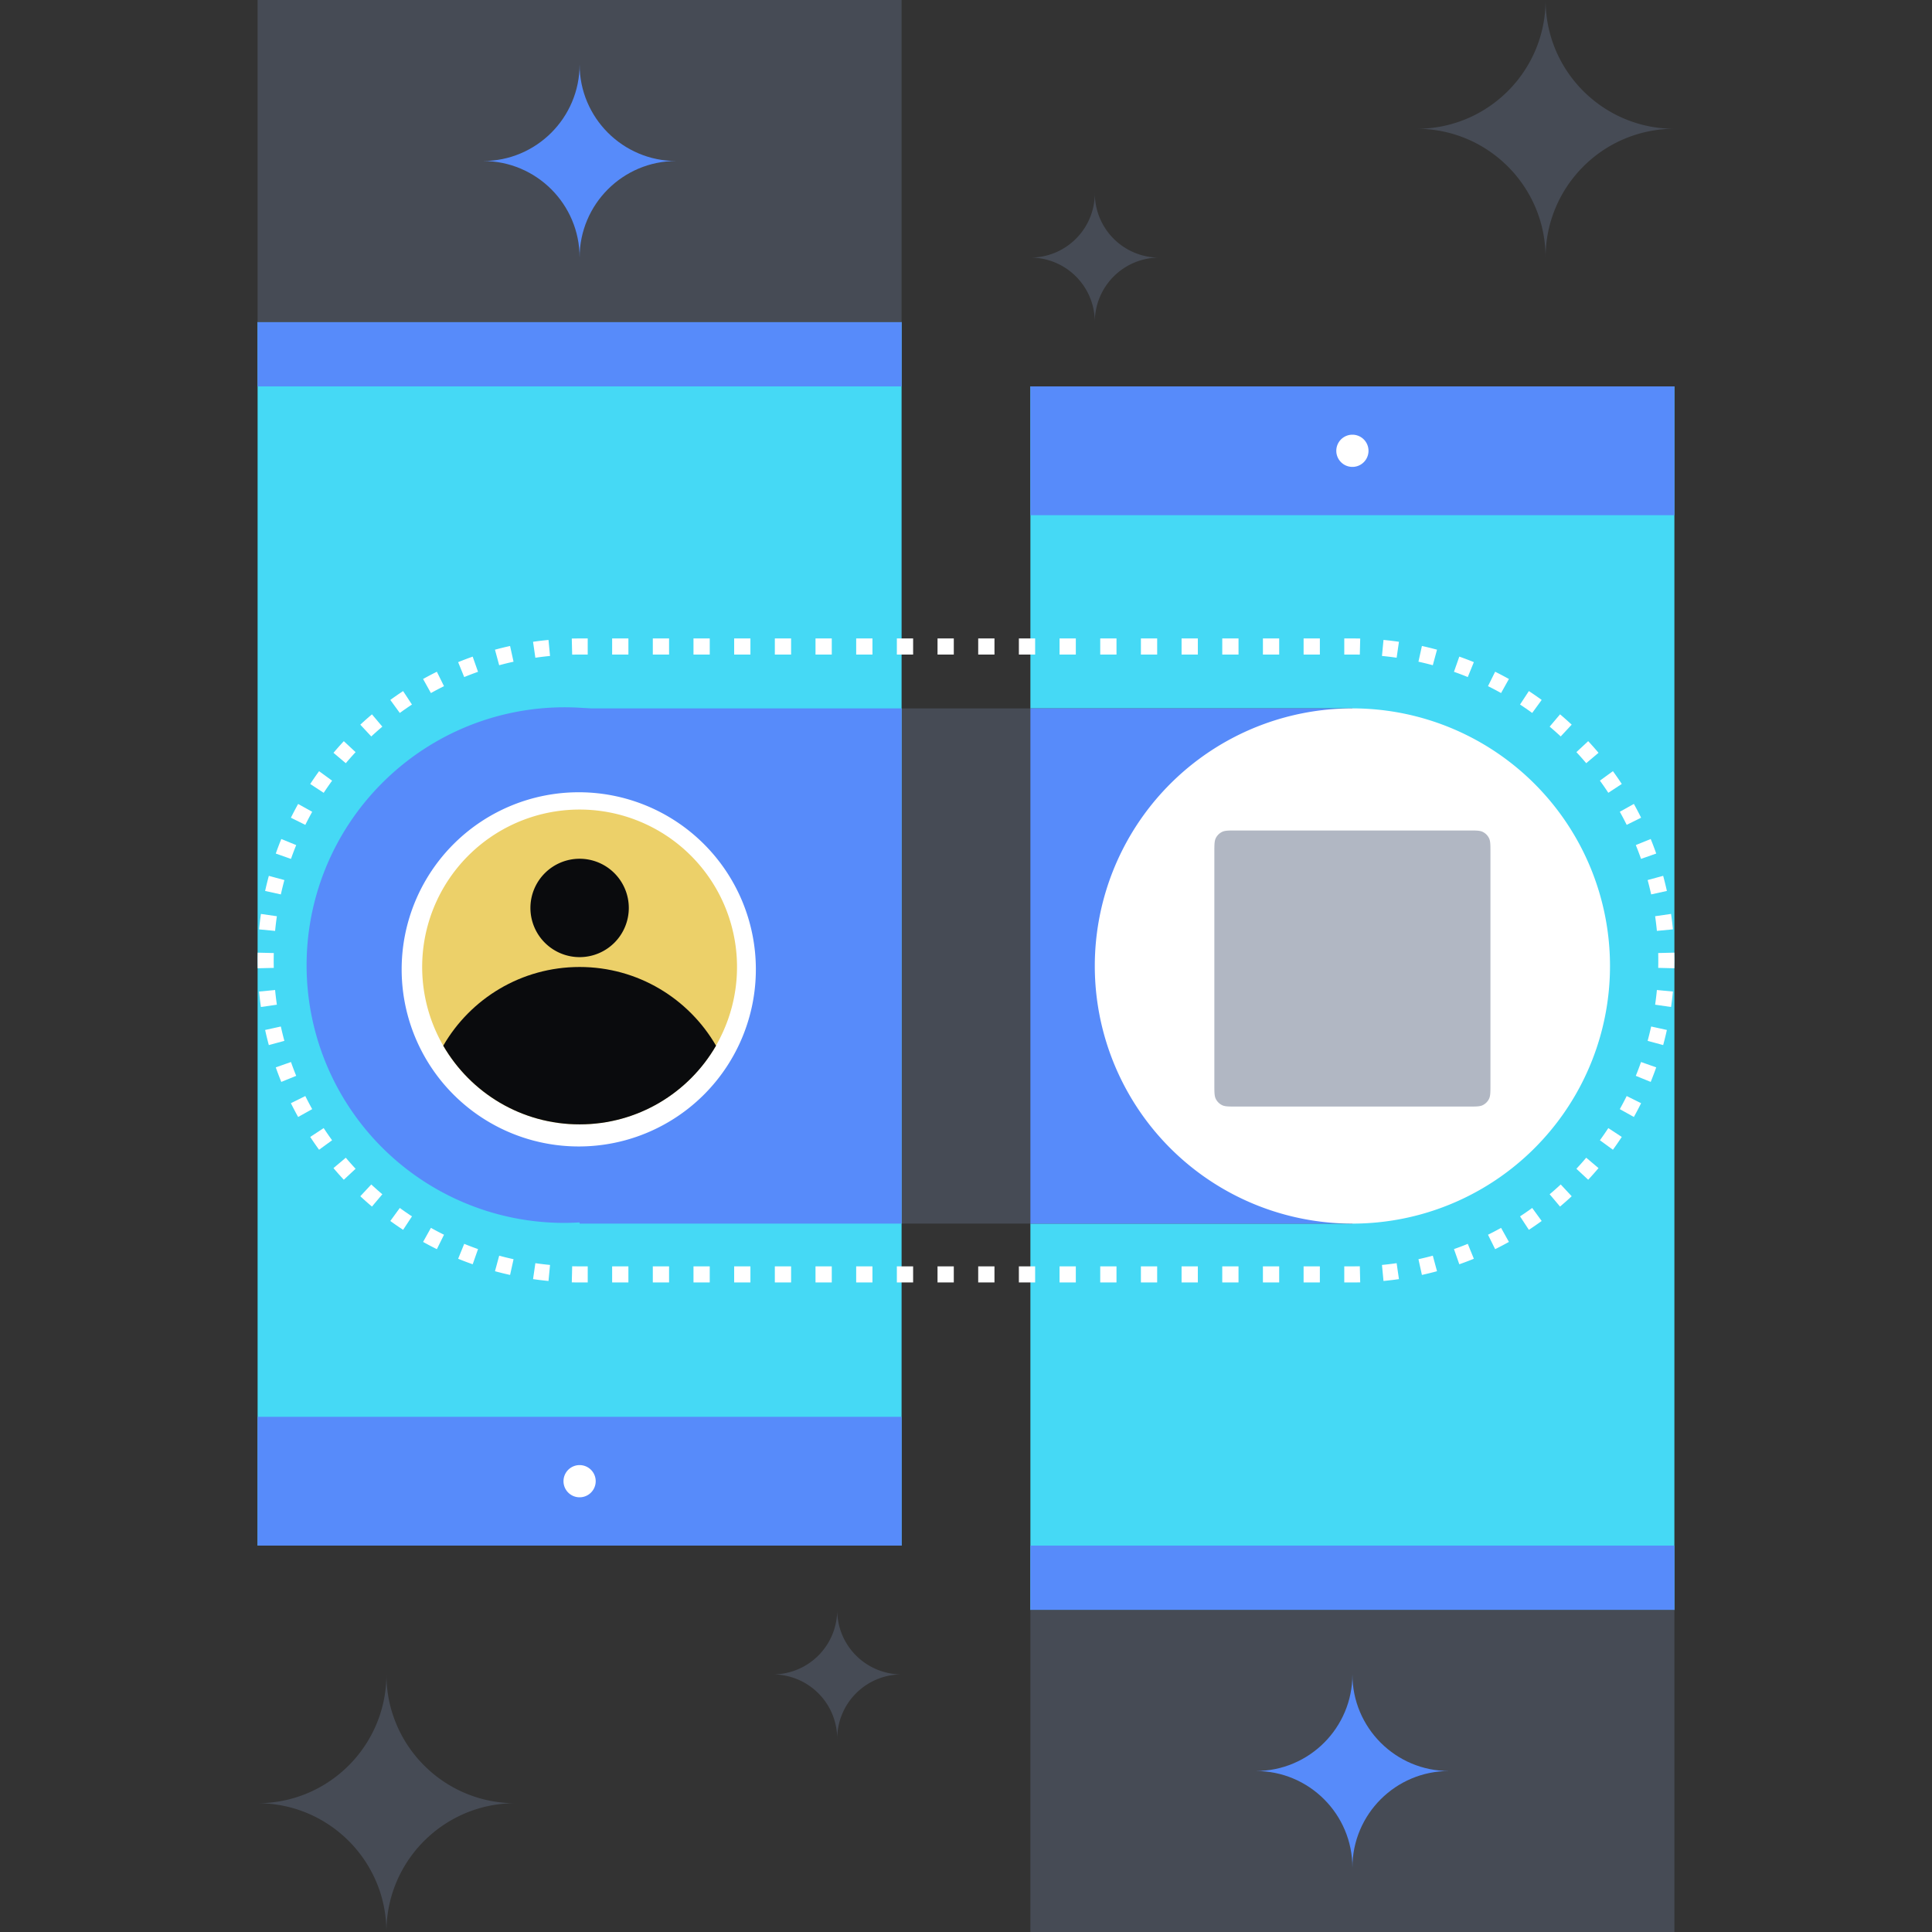 <svg xmlns="http://www.w3.org/2000/svg" fill="none" viewBox="0 0 240 240"><rect x="0" y="0" width="240" height="240" fill="#333333" stroke="none"/><path fill="#45D9F5" d="M128 200h80V48h-80z"/><path fill="#578BFA" d="M128 200h80v-8h-80zm0-136h80V48h-80z"/><path fill="#FFFFFF" d="M170 56a2 2 0 1 0-4 0 2 2 0 0 0 4 0"/><path fill="#464B55" d="M56 88h112v64H56zm72 112h80v40h-80z"/><path fill="#45D9F5" d="M112 40H32v152h80z"/><path fill="#578BFA" d="M112 40H32v8h80zm0 136H32v16h80z"/><path fill="#FFFFFF" d="M70 184a2 2 0 1 0 4 0 2 2 0 0 0-4 0"/><path fill="#464B55" d="M112 40H32V0h80z"/><path fill="#578BFA" d="M112 152H72V88h40zm56 0h-40V88h40z"/><path fill="#FFFFFF" fill-rule="evenodd" d="M145.373 97.373A31.998 31.998 0 0 1 200 120a32 32 0 1 1-54.627-22.627" clip-rule="evenodd"/><path fill="#B1B7C3" d="M150.852 105.874c0-.928 0-1.392.174-1.749a1.72 1.72 0 0 1 .786-.786c.357-.174.821-.174 1.749-.174h28.878c.928 0 1.392 0 1.749.174.342.168.618.444.786.786.174.357.174.821.174 1.749v28.878c0 .928 0 1.392-.174 1.749a1.72 1.72 0 0 1-.786.786c-.357.174-.821.174-1.749.174h-28.878c-.928 0-1.392 0-1.749-.174a1.72 1.72 0 0 1-.786-.786c-.174-.357-.174-.821-.174-1.749z"/><path fill="#578BFA" fill-rule="evenodd" d="M47.373 97.373a32 32 0 1 1 45.254 45.254 32 32 0 0 1-45.254-45.255" clip-rule="evenodd"/><path fill="#FFFFFF" fill-rule="evenodd" d="M87.556 135.869a22 22 0 1 1-31.113-31.111 22 22 0 0 1 31.113 31.111" clip-rule="evenodd"/><path fill="#ECD069" fill-rule="evenodd" d="M85.827 133.95a19.557 19.557 0 0 1-27.656 0 19.556 19.556 0 1 1 27.656 0" clip-rule="evenodd"/><path fill="#0A0B0D" fill-rule="evenodd" d="M55.063 129.9c3.379-5.848 9.698-9.778 16.94-9.778 7.241 0 13.56 3.936 16.946 9.778-3.38 5.848-9.705 9.772-16.934 9.772-7.248.006-13.56-3.93-16.952-9.772q0 .009 0 0" clip-rule="evenodd"/><path fill="#0A0B0D" d="M72.002 118.899a6.113 6.113 0 0 0 6.11-6.111 6.113 6.113 0 0 0-6.11-6.111 6.113 6.113 0 0 0-6.111 6.111 6.113 6.113 0 0 0 6.11 6.111"/><path fill="#464B55" d="M191.998 0c0 8.838 7.164 15.998 16.002 15.998-8.838 0-16.002 7.164-16.002 16.002 0-8.838-7.163-16.002-15.998-16.002 8.835 0 15.998-7.16 15.998-15.998M48.002 240c0-8.838-7.164-15.998-16.002-15.998 8.838 0 16.002-7.164 16.002-16.002 0 8.838 7.163 16.002 15.998 16.002-8.835 0-15.998 7.16-15.998 15.998m87.999-200A8 8 0 0 0 128 32a8 8 0 0 0 8.001-8A8 8 0 0 0 144 32a8 8 0 0 0-7.999 8m-32 176A8 8 0 0 0 96 208.001a8 8 0 0 0 8.001-8.001 8 8 0 0 0 7.999 8.001 8 8 0 0 0-7.999 7.999"/><path fill="#FFFFFF" fill-rule="evenodd" d="M32.011 120.283a41 41 0 0 1 0-1.94l2 .048a39 39 0 0 0 0 1.844zm.173-4.832 1.991.19q.088-.918.22-1.823l-1.98-.287a40 40 0 0 0-.23 1.92m.75-4.773 1.954.43q.198-.9.438-1.783l-1.93-.524q-.253.93-.462 1.877m1.324-4.646 1.886.664q.306-.869.651-1.716l-1.852-.755a40 40 0 0 0-.685 1.807m1.877-4.451 1.792.888q.408-.824.855-1.625l-1.747-.974a40 40 0 0 0-.9 1.711m2.402-4.19 1.672 1.097q.505-.769 1.045-1.51L39.637 95.8q-.57.78-1.1 1.59m2.89-3.872 1.528 1.29q.593-.702 1.218-1.374l-1.464-1.363q-.659.708-1.283 1.447m3.332-3.497 1.363 1.464q.672-.625 1.374-1.219l-1.29-1.527q-.74.624-1.447 1.282m3.728-3.072 1.177 1.617q.743-.54 1.51-1.045l-1.097-1.672q-.81.53-1.59 1.1m4.07-2.602.974 1.747a38 38 0 0 1 1.625-.855l-.887-1.792q-.869.43-1.712.9m4.355-2.092.755 1.853q.847-.346 1.716-.652l-.664-1.886q-.915.322-1.807.685m4.576-1.547.524 1.93q.883-.24 1.783-.438l-.43-1.953q-.947.208-1.877.46m4.73-.981.287 1.98q.905-.132 1.823-.22l-.19-1.99q-.968.091-1.92.23m4.812-.403.048 1.999q.46-.01.922-.011h1.01v-2H72q-.486 0-.97.011m5.012-.012v2h2.021v-2zm5.053 0v2h2.02v-2zm5.052 0v2h2.021v-2zm5.053 0v2h2.021v-2zm5.053 0v2h2.02v-2zm5.052 0v2h2.021v-2zm5.053 0v2h2.021v-2zm5.053 0v2h2.021v-2zm5.052 0v2h2.021v-2zm5.053 0v2h2.021v-2zm5.052 0v2h2.021v-2zm5.053 0v2h2.021v-2zm5.053 0v2h2.021v-2zm5.052 0v2h2.021v-2zm5.053 0v2h2.021v-2zm5.053 0v2h2.021v-2zm5.052 0v2h2.021v-2zm5.053 0v2h2.021v-2zm5.052 0v2H168q.463 0 .922.01l.048-1.998a41 41 0 0 0-.97-.012zm4.873.184-.19 1.99q.918.09 1.823.22l.287-1.98a40 40 0 0 0-1.92-.23m4.773.75-.43 1.954q.9.198 1.783.438l.524-1.93a40 40 0 0 0-1.877-.462m4.646 1.323-.664 1.887q.869.306 1.716.652l.755-1.853a40 40 0 0 0-1.807-.686m4.451 1.878-.888 1.792q.824.408 1.625.855l.974-1.747a41 41 0 0 0-1.711-.9m4.191 2.402-1.098 1.672q.768.505 1.511 1.045l1.177-1.617a41 41 0 0 0-1.59-1.1m3.871 2.89-1.29 1.528q.702.593 1.374 1.218l1.363-1.464a40 40 0 0 0-1.447-1.282m3.497 3.332-1.464 1.363a39 39 0 0 1 1.219 1.374l1.528-1.29a40 40 0 0 0-1.283-1.447m3.072 3.728-1.617 1.177q.54.743 1.045 1.51l1.672-1.097q-.531-.81-1.1-1.59m2.602 4.07-1.747.974q.447.801.855 1.625l1.792-.888a40 40 0 0 0-.9-1.71m2.092 4.355-1.853.755q.346.847.652 1.716l1.886-.664a40 40 0 0 0-.685-1.807m1.547 4.576-1.93.524q.24.883.438 1.783l1.954-.43a39 39 0 0 0-.462-1.877m.981 4.73-1.979.287q.13.905.219 1.823l1.991-.19a40 40 0 0 0-.231-1.92m.403 4.812-1.999.048a40 40 0 0 1 0 1.844l1.999.048a39 39 0 0 0 0-1.94m-.172 4.832-1.991-.19q-.089.918-.219 1.823l1.979.287q.138-.953.231-1.92m-.75 4.773-1.954-.43q-.198.9-.438 1.783l1.93.524q.254-.93.462-1.877m-1.324 4.646-1.886-.664a37 37 0 0 1-.652 1.716l1.853.755q.363-.893.685-1.807m-1.877 4.451-1.792-.888a38 38 0 0 1-.855 1.625l1.747.974q.47-.844.9-1.711m-2.402 4.191-1.672-1.098a38 38 0 0 1-1.045 1.511l1.617 1.177a41 41 0 0 0 1.1-1.59m-2.889 3.871-1.528-1.29a39 39 0 0 1-1.219 1.374l1.464 1.363q.659-.708 1.283-1.447m-3.333 3.497-1.363-1.464q-.672.626-1.374 1.218l1.29 1.528q.74-.623 1.447-1.282m-3.728 3.072-1.177-1.617q-.743.54-1.511 1.045l1.098 1.672a41 41 0 0 0 1.59-1.1m-4.07 2.602-.974-1.747q-.801.447-1.625.855l.888 1.792a40 40 0 0 0 1.711-.9m-4.355 2.092-.755-1.853q-.847.346-1.716.652l.664 1.886a40 40 0 0 0 1.807-.685m-4.576 1.547-.524-1.93q-.883.24-1.783.438l.43 1.954a39 39 0 0 0 1.877-.462m-4.73.981-.287-1.979q-.905.13-1.823.219l.19 1.991a40 40 0 0 0 1.92-.231m-4.812.403-.048-1.999q-.46.01-.922.011h-1.011v2H168q.486 0 .97-.012m-5.012.012v-2h-2.021v2zm-5.053 0v-2h-2.021v2zm-5.052 0v-2h-2.021v2zm-5.053 0v-2h-2.021v2zm-5.053 0v-2h-2.021v2zm-5.052 0v-2h-2.021v2zm-5.053 0v-2h-2.021v2zm-5.053 0v-2h-2.021v2zm-5.052 0v-2h-2.021v2zm-5.053 0v-2h-2.021v2zm-5.052 0v-2h-2.021v2zm-5.053 0v-2h-2.021v2zm-5.053 0v-2h-2.021v2zm-5.052 0v-2h-2.021v2zm-5.053 0v-2H91.2v2zm-5.053 0v-2h-2.02v2zm-5.052 0v-2h-2.021v2zm-5.053 0v-2h-2.02v2zm-5.052 0v-2H72q-.463 0-.922-.011l-.048 1.999q.484.012.97.012zm-4.873-.184.19-1.991a39 39 0 0 1-1.823-.219l-.287 1.979a40 40 0 0 0 1.92.231m-4.773-.75.43-1.954a38 38 0 0 1-1.783-.438l-.524 1.93q.93.254 1.877.462m-4.646-1.324.664-1.886a38 38 0 0 1-1.716-.652l-.755 1.853a40 40 0 0 0 1.807.685m-4.45-1.877.887-1.792a37 37 0 0 1-1.625-.855l-.974 1.747q.844.47 1.712.9m-4.192-2.402 1.098-1.672a38 38 0 0 1-1.51-1.045l-1.178 1.617q.78.569 1.59 1.1m-3.871-2.89 1.29-1.528a38 38 0 0 1-1.374-1.218l-1.363 1.464q.708.659 1.447 1.282m-3.497-3.332 1.464-1.363a38 38 0 0 1-1.218-1.374l-1.529 1.29q.624.74 1.283 1.447m-3.072-3.728 1.617-1.177q-.54-.743-1.045-1.511l-1.672 1.098q.53.808 1.1 1.59m-2.602-4.07 1.747-.974a38 38 0 0 1-.855-1.625l-1.792.888q.43.867.9 1.711m-2.092-4.355 1.852-.755a37 37 0 0 1-.65-1.716l-1.888.664q.323.914.686 1.807m-1.547-4.576 1.93-.524a38 38 0 0 1-.438-1.783l-1.953.43q.207.947.46 1.877m-.981-4.73 1.98-.287a38 38 0 0 1-.22-1.823l-1.99.19q.091.967.23 1.92" clip-rule="evenodd"/><path fill="#578BFA" d="M72.001 32c0-6.628-5.373-11.999-12.001-11.999 6.629 0 12.001-5.373 12.001-12.001 0 6.629 5.373 12.001 11.999 12.001-6.626 0-11.999 5.37-11.999 11.999m96 200c0-6.629-5.372-11.999-12.001-11.999 6.629 0 12.001-5.372 12.001-12.001 0 6.629 5.373 12.001 11.999 12.001-6.626 0-11.999 5.37-11.999 11.999"/></svg>